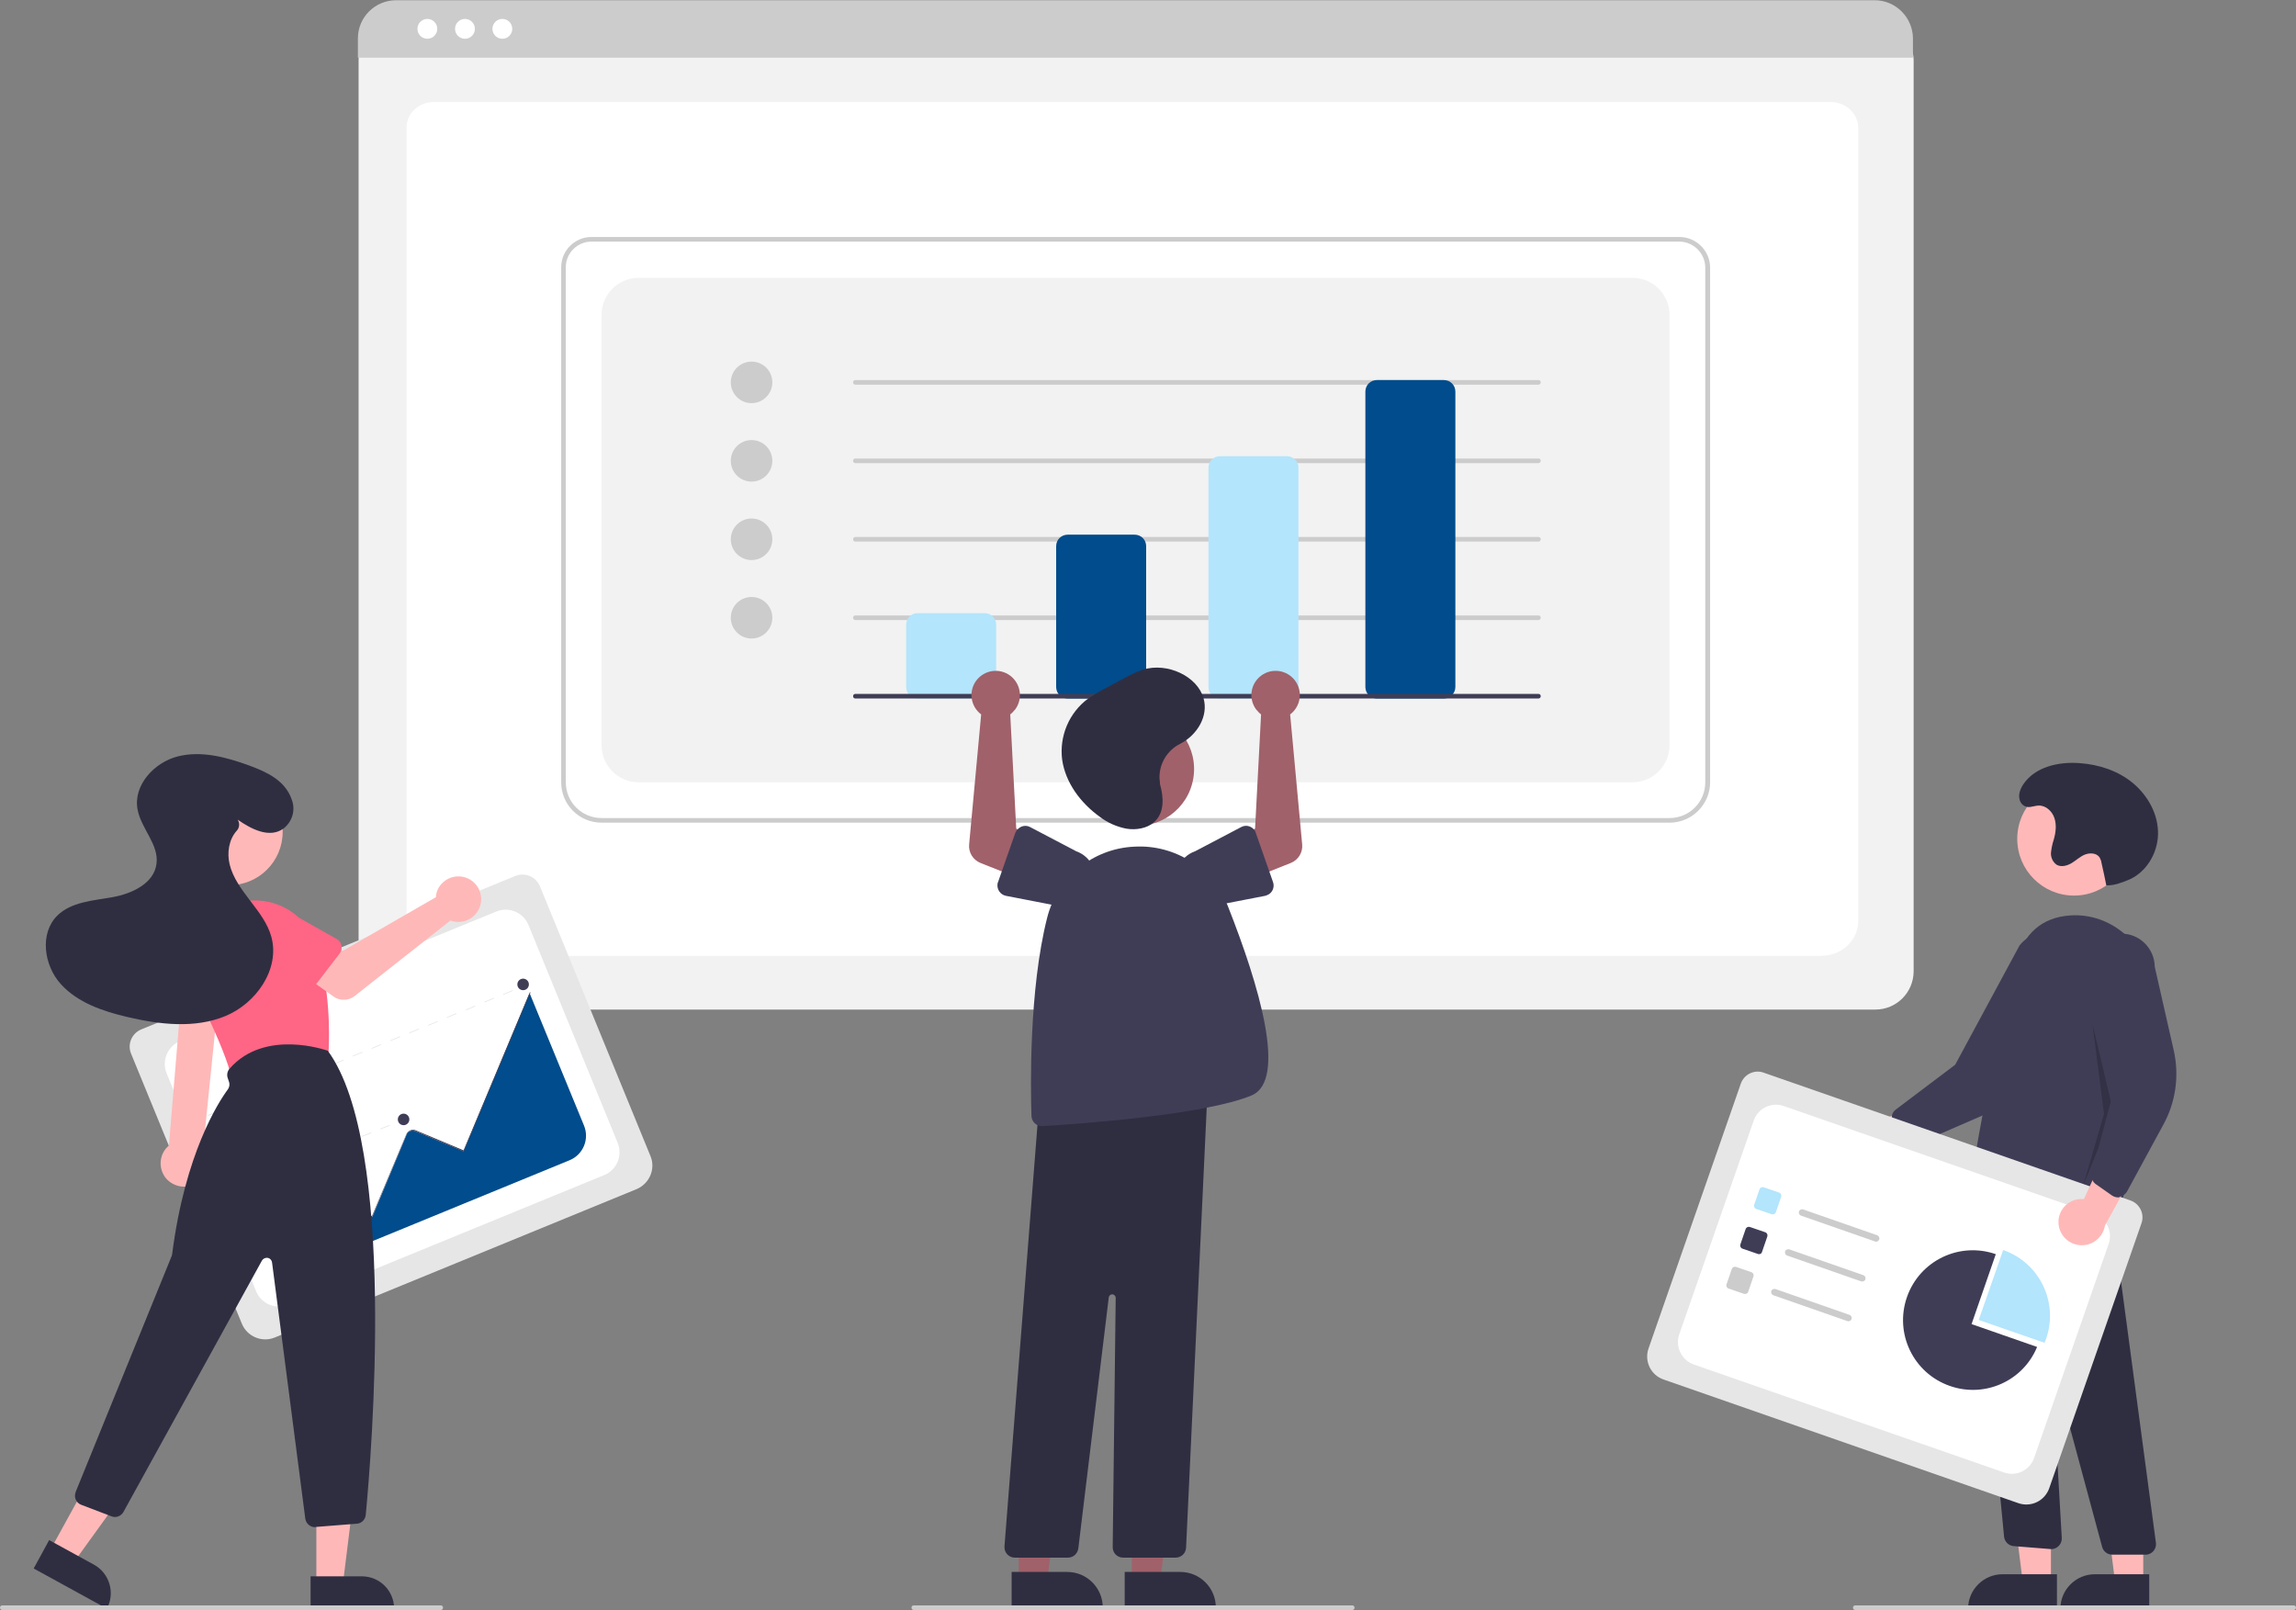 <?xml version="1.0" encoding="utf-8"?>
<!-- Generator: Adobe Illustrator 25.0.0, SVG Export Plug-In . SVG Version: 6.00 Build 0)  -->
<svg version="1.1" id="bb535a4d-a035-40f6-99ac-869b240e0289"
	 xmlns="http://www.w3.org/2000/svg" xmlns:xlink="http://www.w3.org/1999/xlink" x="0px" y="0px" viewBox="0 0 995 697.7"
	 style="enable-background:new 0 0 995 697.7;" xml:space="preserve">
<rect x="0" y="0" width="995" height="697.7" fill="#808080" stroke="none"/>
<style type="text/css">
	.st0{fill:#F2F2F2;}
	.st1{fill:#FFFFFF;}
	.st2{fill:#CCCCCC;}
	.st3{fill:#B3E5FC;}
	.st4{fill:#004C8C;}
	.st5{fill:#3F3D56;}
	.st6{fill:#FFB8B8;}
	.st7{fill:#2F2E41;}
	.st8{opacity:0.2;enable-background:new    ;}
	.st9{fill:#E6E6E6;}
	.st10{fill:#A0616A;}
	.st11{fill:#FF6584;}
</style>
<path class="st0" d="M812.7,437.5H171.9c-9.1,0-16.5-7.4-16.5-16.5V25.9c0-6.7,5.4-12.1,12.1-12.1h649.5c6.8,0,12.3,5.5,12.3,12.3
	V421C829.2,430.2,821.8,437.5,812.7,437.5z"/>
<path class="st1" d="M789.3,414.2H192.1c-8.8,0-15.9-6.7-15.9-14.9V55.2c0-6.1,5.3-11,11.8-11h605.3c6.6,0,12,5,12,11.2v343.9
	C805.2,407.5,798.1,414.2,789.3,414.2z"/>
<path class="st2" d="M829,25H155.1v-8.4c0-9.1,7.4-16.5,16.6-16.5h640.7c9.1,0,16.5,7.4,16.6,16.5V25z"/>
<circle class="st1" cx="185.2" cy="12.5" r="4.3"/>
<circle class="st1" cx="201.5" cy="12.5" r="4.3"/>
<circle class="st1" cx="217.7" cy="12.5" r="4.3"/>
<path class="st2" d="M723.6,356.5H260.7c-9.7,0-17.5-7.8-17.5-17.5V115.8c0-7.2,5.9-13.1,13.1-13.1h471.5c7.3,0,13.3,6,13.3,13.3
	V339C741.1,348.6,733.2,356.5,723.6,356.5z M256.3,104.7c-6.1,0-11.1,5-11.1,11.1V339c0,8.6,6.9,15.5,15.5,15.5h462.8
	c8.6,0,15.5-6.9,15.5-15.5V116c0-6.2-5.1-11.3-11.3-11.3H256.3z"/>
<path class="st0" d="M276.7,339h430.8c8.8,0,16-7.2,16-16V136.4c0-8.8-7.2-16-16-16H276.7c-8.8,0-16,7.2-16,16V323
	C260.7,331.8,267.9,339,276.7,339z"/>
<circle class="st2" cx="325.7" cy="165.7" r="9"/>
<circle class="st2" cx="325.7" cy="199.7" r="9"/>
<circle class="st2" cx="325.7" cy="233.7" r="9"/>
<circle class="st2" cx="325.7" cy="267.7" r="9"/>
<path class="st2" d="M666.7,166.7h-296c-0.6,0-1-0.4-1-1s0.4-1,1-1h296c0.6,0,1,0.4,1,1S667.2,166.7,666.7,166.7z"/>
<path class="st2" d="M666.7,200.7h-296c-0.6,0-1-0.4-1-1s0.4-1,1-1h296c0.6,0,1,0.4,1,1S667.2,200.7,666.7,200.7z"/>
<path class="st2" d="M666.7,234.7h-296c-0.6,0-1-0.4-1-1s0.4-1,1-1h296c0.6,0,1,0.4,1,1S667.2,234.7,666.7,234.7z"/>
<path class="st2" d="M666.7,268.7h-296c-0.6,0-1-0.4-1-1s0.4-1,1-1h296c0.6,0,1,0.4,1,1S667.2,268.7,666.7,268.7z"/>
<path class="st3" d="M426.7,302.7h-29c-2.8,0-5-2.2-5-5v-27c0-2.8,2.2-5,5-5h29c2.8,0,5,2.2,5,5v27
	C431.7,300.5,429.4,302.7,426.7,302.7z"/>
<path class="st4" d="M491.7,302.7h-29c-2.8,0-5-2.2-5-5v-61c0-2.8,2.2-5,5-5h29c2.8,0,5,2.2,5,5v61
	C496.7,300.5,494.4,302.7,491.7,302.7z"/>
<path class="st3" d="M557.7,302.7h-29c-2.8,0-5-2.2-5-5v-95c0-2.8,2.2-5,5-5h29c2.8,0,5,2.2,5,5v95
	C562.7,300.5,560.4,302.7,557.7,302.7z"/>
<path class="st4" d="M625.7,302.7h-29c-2.8,0-5-2.2-5-5v-128c0-2.8,2.2-5,5-5h29c2.8,0,5,2.2,5,5v128
	C630.7,300.5,628.4,302.7,625.7,302.7z"/>
<path class="st5" d="M666.7,302.7h-296c-0.6,0-1-0.4-1-1s0.4-1,1-1h296c0.6,0,1,0.4,1,1S667.2,302.7,666.7,302.7z"/>
<path class="st6" d="M796.7,489.2c3.1-4.6,9.3-5.9,13.9-2.8c0.5,0.3,1,0.7,1.4,1.1l31.8-16.4l-2,18.5l-29.9,12.7
	c-4.1,3.8-10.5,3.5-14.3-0.6C794.5,498.3,794.1,493.1,796.7,489.2z"/>
<path class="st5" d="M824,496.1c-0.7-0.6-1.3-1.3-1.5-2.2l-2.5-8.2c-0.6-1.8,0.1-3.8,1.6-4.9l25.7-19.4l27.9-51.7
	c4.9-6.3,14-7.5,20.3-2.6c6.3,4.9,7.5,14,2.6,20.3l0,0l-15.9,33.5c-4.8,10.2-13.1,18.2-23.5,22.7l-30.2,13.1c-1.2,0.5-2.5,0.5-3.7,0
	C824.6,496.5,824.3,496.3,824,496.1z"/>
<circle class="st6" cx="898.8" cy="363.5" r="24.6"/>
<polygon class="st6" points="888.8,685.7 876.6,685.7 870.7,638.4 888.8,638.4 "/>
<path class="st7" d="M867.8,682.2h23.6l0,0v14.9l0,0h-38.5l0,0l0,0C852.9,688.9,859.6,682.2,867.8,682.2z"/>
<polygon class="st6" points="928.8,685.7 916.6,685.7 910.7,638.4 928.8,638.5 "/>
<path class="st7" d="M907.8,682.2h23.6l0,0v14.9l0,0h-38.5l0,0l0,0C892.9,688.9,899.6,682.2,907.8,682.2L907.8,682.2z"/>
<path class="st7" d="M929.7,673.7l-14.4,0c-2,0-3.8-1.4-4.3-3.3l-20.7-76.7c-0.1-0.3-0.3-0.4-0.6-0.4c-0.2,0.1-0.4,0.3-0.4,0.5
	l4.2,72.7c0.1,2.5-1.8,4.6-4.2,4.8c-0.2,0-0.4,0-0.6,0l-16.1-1.3c-2.1-0.2-3.8-1.8-4.1-4l-14.7-152.7l5.7,3.4l53.3-9.1l21.5,161
	c0.3,2.5-1.4,4.7-3.9,5.1C930.1,673.7,929.9,673.7,929.7,673.7z"/>
<path class="st5" d="M871.5,529.4c-5.9,0-11.6-1.7-16.7-4.7c-1.6-0.9-2.4-2.8-2.1-4.6c1.9-11.5,11.7-70.4,20.6-102.5
	c3.6-13.1,11.7-20.1,23.9-20.9c17.9-1.2,33.7,12.8,35.4,31.2c2.9,32.4-8.9,78.6-14.2,96.9c-0.7,2.4-3.2,3.8-5.6,3.1
	c-0.6-0.2-1.1-0.4-1.5-0.8l-10.7-8.3c-1.4-1-3.3-1-4.5,0.2C887.2,526.9,878.6,529.4,871.5,529.4z"/>
<polygon class="st8" points="906.8,443.7 915.8,481.7 902.8,513.7 911.8,482.7 "/>
<path class="st7" d="M912.8,383.7c2.2,0,4.4-0.4,6.4-1.2c0.9-0.3,1.8-0.6,2.7-1c7.9-3,13.1-11.4,13.3-19.9s-4.2-16.6-10.7-22.1
	s-14.9-8.2-23.3-8.8c-9.1-0.7-19.3,1.6-24.4,9.2c-1.3,2-2.3,4.5-1.5,6.9c0.2,0.7,0.7,1.4,1.2,1.9c2.3,2,4.5,0.5,6.8,0.4
	c3.2-0.2,6,2.4,7,5.4s0.6,6.3-0.3,9.4c-0.6,1.8-1,3.8-1.2,5.7c-0.1,2,0.8,3.9,2.4,5.1c2,1.2,4.6,0.5,6.6-0.7s3.7-2.9,5.8-3.7
	s5-0.7,6.3,1.3c0.4,0.7,0.7,1.5,0.8,2.3C911.9,378.9,911.7,378.6,912.8,383.7L912.8,383.7z"/>
<path class="st9" d="M874.7,651.4l-153.8-53.6c-5.5-1.9-8.4-7.9-6.5-13.4l40-114.8c1.4-4,5.8-6.2,9.8-4.8l159,55.4
	c4.1,1.4,6.3,5.9,4.8,10l-39.9,114.6C886.2,650.4,880.2,653.3,874.7,651.4z"/>
<path class="st1" d="M734,591.3l134.5,46.8c5.3,1.9,11.2-1,13-6.3l32.3-92.7c1.9-5.3-1-11.2-6.3-13l0,0L773,479.3
	c-5.3-1.9-11.2,1-13,6.3l-32.3,92.7C725.9,583.6,728.7,589.4,734,591.3z"/>
<path class="st3" d="M767.8,526.2l-6.7-2.3c-0.8-0.3-1.1-1.1-0.9-1.8l2.3-6.7c0.3-0.8,1.1-1.1,1.8-0.9l6.7,2.3
	c0.8,0.3,1.1,1.1,0.9,1.8l-2.3,6.7C769.4,526,768.6,526.4,767.8,526.2z"/>
<path class="st5" d="M761.8,543.4l-6.7-2.3c-0.8-0.3-1.1-1.1-0.9-1.8l2.3-6.7c0.3-0.8,1.1-1.1,1.8-0.9l6.7,2.3
	c0.8,0.3,1.1,1.1,0.9,1.8l-2.3,6.7C763.4,543.3,762.6,543.7,761.8,543.4z"/>
<path class="st2" d="M755.8,560.7l-6.7-2.3c-0.8-0.3-1.1-1.1-0.9-1.8l2.3-6.7c0.3-0.8,1.1-1.1,1.8-0.9l6.7,2.3
	c0.8,0.3,1.1,1.1,0.9,1.8l-2.3,6.7C757.4,560.5,756.6,560.9,755.8,560.7z"/>
<path class="st2" d="M812.6,538l-32.1-11.2c-0.8-0.3-1.1-1.1-0.9-1.8c0.3-0.8,1.1-1.1,1.8-0.9l32.1,11.2c0.8,0.3,1.1,1.1,0.9,1.8
	C814.1,537.9,813.3,538.3,812.6,538z"/>
<path class="st2" d="M806.6,555.3l-32.1-11.2c-0.8-0.3-1.1-1.1-0.9-1.8s1.1-1.1,1.8-0.9l0,0l32.1,11.2c0.8,0.3,1.1,1.1,0.9,1.8
	S807.3,555.5,806.6,555.3z"/>
<path class="st2" d="M800.6,572.5l-32.1-11.2c-0.8-0.3-1.1-1.1-0.9-1.8s1.1-1.1,1.8-0.9l0,0l32.1,11.2c0.8,0.3,1.1,1.1,0.9,1.8
	S801.3,572.8,800.6,572.5z"/>
<path class="st3" d="M886,581.9c0.2-0.6,0.5-1.1,0.7-1.7c5.5-15.8-2.8-33-18.6-38.5L857.5,572L886,581.9z"/>
<path class="st5" d="M854.4,573.8l10.5-30.3c-15.8-5.5-33,2.8-38.5,18.6s2.8,33,18.6,38.5c15.1,5.3,31.7-2.1,37.8-16.9L854.4,573.8z
	"/>
<path class="st6" d="M892.1,530.4c-0.5-5.5,3.7-10.4,9.2-10.8c0.6,0,1.2,0,1.8,0L918,487l9.8,15.7l-15.6,28.4
	c-0.9,5.5-6.1,9.3-11.6,8.4C896,538.8,892.5,535,892.1,530.4L892.1,530.4z"/>
<path class="st5" d="M917.9,518.9c-0.9,0-1.8-0.3-2.6-0.8l-7-4.9c-1.6-1.1-2.3-3-1.8-4.9l8.3-31.2l-10-57.9c0-8,6.4-14.5,14.4-14.6
	s14.5,6.4,14.6,14.4l8.2,36.1c2.5,11,0.9,22.5-4.5,32.3l-15.7,28.9c-0.6,1.1-1.7,1.9-2.9,2.2C918.6,518.9,918.2,518.9,917.9,518.9z"
	/>
<path class="st2" d="M994,697.7H804c-0.6,0-1-0.4-1-1s0.4-1,1-1h190c0.6,0,1,0.4,1,1S994.6,697.7,994,697.7z"/>
<polygon class="st10" points="490.5,685.2 502.8,685.2 508.6,638 490.5,638 "/>
<path class="st7" d="M487.4,681.2l24.1,0h0c8.5,0,15.4,6.9,15.4,15.4c0,0,0,0,0,0v0.5l-39.5,0L487.4,681.2z"/>
<polygon class="st10" points="441.5,685.2 453.8,685.2 459.6,638 441.5,638 "/>
<path class="st7" d="M438.4,681.2l24.1,0h0c8.5,0,15.4,6.9,15.4,15.4c0,0,0,0,0,0v0.5l-39.5,0L438.4,681.2z"/>
<ellipse transform="matrix(0.16 -0.987 0.987 0.16 85.027 766.531)" class="st10" cx="493" cy="333.3" rx="24.6" ry="24.6"/>
<path class="st7" d="M509.5,675h-22.8c-2.5,0-4.5-2-4.5-4.5c0,0,0,0,0-0.1l1.3-108c0-0.8-0.7-1.5-1.5-1.5c-0.8,0-1.4,0.6-1.5,1.3
	l-13.2,108.8c-0.3,2.3-2.2,4-4.5,4h-23c-2.5,0-4.5-2-4.5-4.5c0-0.1,0-0.2,0-0.4l15.2-194.1l0.4,0l72.6-7.8L514,670.7
	C513.9,673.1,511.9,675,509.5,675z"/>
<path class="st5" d="M451.5,488c-2.4,0-4.4-1.9-4.5-4.4c-0.4-12.3-1.1-54.7,6.8-85.9c4.4-17.5,19.8-30,37.8-30.8l0,0
	c17.7-1,34.1,9.5,40.6,26c13.3,33.7,25.8,75.2,10.2,81.8c-20.5,8.5-74.5,12.3-90.6,13.3C451.7,488,451.6,488,451.5,488z"/>
<path class="st10" d="M545.3,308.5c0.4,0.4,0.8,0.8,1.2,1.1l-2.6,49.5l-10.7,5.5l6.2,17.3l19.9-7.9c3.3-1.3,5.4-4.6,5-8.2l-5.2-56.2
	c4.6-3.5,5.6-10,2.1-14.7c-3.5-4.6-10-5.6-14.7-2.1c-4.6,3.5-5.6,10-2.1,14.7C544.8,307.8,545,308.2,545.3,308.5L545.3,308.5z"/>
<path class="st5" d="M544.2,360.9l7.5,21.4c0.8,2.3-0.4,4.9-2.8,5.7c-0.2,0.1-0.4,0.1-0.6,0.2l-22.2,4.3c-6.5,2.3-13.6-1.2-15.9-7.7
	c-2.2-6.5,1.2-13.6,7.7-15.9l20-10.5c2.2-1.2,4.9-0.3,6.1,1.9C544.1,360.5,544.1,360.7,544.2,360.9L544.2,360.9z"/>
<path class="st10" d="M439,308.5c-0.4,0.4-0.8,0.8-1.2,1.1l2.6,49.5l10.7,5.5l-6.2,17.3l-19.9-7.9c-3.3-1.3-5.4-4.6-5-8.2l5.2-56.2
	c-4.6-3.5-5.6-10-2.1-14.7c3.5-4.6,10-5.6,14.7-2.1c4.6,3.5,5.6,10,2.1,14.7C439.5,307.8,439.3,308.2,439,308.5L439,308.5z"/>
<path class="st5" d="M442.7,358.2c1.2-0.5,2.6-0.4,3.7,0.2l20,10.5c6.5,2.3,9.9,9.4,7.6,15.9c-2.3,6.5-9.4,9.9-15.9,7.7l-22.2-4.3
	c-2.4-0.5-4-2.8-3.6-5.3c0-0.2,0.1-0.4,0.2-0.6l7.5-21.4C440.5,359.7,441.5,358.7,442.7,358.2z"/>
<path class="st7" d="M502.5,337.5c-0.3-6.4,3.3-12.4,9-15.2c7.5-3.9,12.2-12.1,10.1-19.6c-2.6-9.6-15.7-15.8-26.3-12.5
	c-2.9,1-5.6,2.3-8.3,3.8l-6.9,3.7c-3,1.5-5.8,3.2-8.5,5c-8.3,6.1-12.6,16.3-11.3,26.5c1.4,9.8,7.8,18.7,16.5,24.9
	c3.3,2.5,7.2,4.2,11.3,5c4.2,0.7,8.9-0.1,11.9-2.7c4.8-4.1,4.3-10.9,2.7-16.6C502.7,339.1,502.6,338.3,502.5,337.5z"/>
<path class="st2" d="M586,697.7H396c-0.6,0-1-0.4-1-1s0.4-1,1-1h190c0.6,0,1,0.4,1,1S586.6,697.7,586,697.7z"/>
<path class="st9" d="M275.9,515.3l-156.8,64.3c-5.6,2.3-12-0.4-14.3-6l-48-117c-1.7-4.1,0.3-8.8,4.4-10.5l162.1-66.5
	c4.2-1.7,9,0.3,10.7,4.5l47.9,116.9C284.2,506.5,281.5,512.9,275.9,515.3z"/>
<path class="st1" d="M124.8,565.4l137.1-56.2c5.4-2.2,8-8.4,5.8-13.9l0,0L229,400.8c-2.2-5.4-8.4-8-13.9-5.8l0,0L78,451.2
	c-5.4,2.2-8,8.4-5.8,13.9l0,0l38.8,94.5C113.2,565,119.4,567.6,124.8,565.4z"/>
<rect x="226.2" y="427" transform="matrix(0.925 -0.38 0.38 0.925 -145.115 118.218)" class="st9" width="2.2" height="0.4"/>
<path class="st9" d="M222.2,429.4l-4.1,1.7l-0.1-0.3l4.1-1.7L222.2,429.4z M214.1,432.7l-4.1,1.7l-0.1-0.3l4.1-1.7L214.1,432.7z
	 M206,436.1l-4.1,1.7l-0.1-0.3l4.1-1.7L206,436.1z M197.8,439.4l-4.1,1.7l-0.1-0.3l4.1-1.7L197.8,439.4z M189.7,442.8l-4.1,1.7
	l-0.1-0.3l4.1-1.7L189.7,442.8z M181.5,446.1l-4.1,1.7l-0.1-0.3l4.1-1.7L181.5,446.1z M173.4,449.4l-4.1,1.7l-0.1-0.3l4.1-1.7
	L173.4,449.4z M165.2,452.8l-4.1,1.7l-0.1-0.3l4.1-1.7L165.2,452.8z M157.1,456.1l-4.1,1.7l-0.1-0.3l4.1-1.7L157.1,456.1z
	 M149,459.5l-4.1,1.7l-0.1-0.3l4.1-1.7L149,459.5z M140.8,462.8l-4.1,1.7l-0.1-0.3l4.1-1.7L140.8,462.8z M132.7,466.1l-4.1,1.7
	l-0.1-0.3l4.1-1.7L132.7,466.1z M124.5,469.5l-4.1,1.7l-0.1-0.3l4.1-1.7L124.5,469.5z M116.4,472.8l-4.1,1.7l-0.1-0.3l4.1-1.7
	L116.4,472.8z M108.2,476.2l-4.1,1.7l-0.1-0.3l4.1-1.7L108.2,476.2z M100.1,479.5l-4.1,1.7l-0.1-0.3l4.1-1.7L100.1,479.5z"/>
<rect x="89.8" y="482.9" transform="matrix(0.925 -0.38 0.38 0.925 -176.557 70.64)" class="st9" width="2.2" height="0.4"/>
<rect x="172.8" y="485.3" transform="matrix(0.925 -0.38 0.38 0.925 -171.269 102.334)" class="st9" width="2.2" height="0.4"/>
<path class="st9" d="M168.9,487.8l-4,1.6l-0.1-0.3l4-1.6L168.9,487.8z M160.9,491l-4,1.6l-0.1-0.3l4-1.6L160.9,491z M152.9,494.3
	l-4,1.6l-0.1-0.3l4-1.6L152.9,494.3z M144.9,497.6l-4,1.6l-0.1-0.3l4-1.6L144.9,497.6z M136.9,500.9l-4,1.6l-0.1-0.3l4-1.6
	L136.9,500.9z M128.8,504.2l-4,1.6l-0.1-0.3l4-1.6L128.8,504.2z M120.8,507.5l-4,1.6l-0.1-0.3l4-1.6L120.8,507.5z M112.8,510.8
	l-4,1.6l-0.1-0.3l4-1.6L112.8,510.8z"/>
<rect x="102.6" y="514.1" transform="matrix(0.925 -0.38 0.38 0.925 -187.455 77.842)" class="st9" width="2.2" height="0.4"/>
<rect x="139.6" y="516.3" transform="matrix(0.925 -0.38 0.38 0.925 -185.486 92.031)" class="st9" width="2.2" height="0.4"/>
<path class="st9" d="M135.6,518.7l-4.1,1.7l-0.1-0.3l4.1-1.7L135.6,518.7z M127.3,522.1l-4.1,1.7l-0.1-0.3l4.1-1.7L127.3,522.1z
	 M119.1,525.5l-4.1,1.7l-0.1-0.3l4.1-1.7L119.1,525.5z"/>
<rect x="108.7" y="528.9" transform="matrix(0.925 -0.38 0.38 0.925 -192.611 81.25)" class="st9" width="2.2" height="0.4"/>
<rect x="149.9" y="541.5" transform="matrix(0.925 -0.38 0.38 0.925 -194.286 97.846)" class="st9" width="2.2" height="0.4"/>
<path class="st9" d="M145.9,543.9l-4.1,1.7l-0.1-0.3l4.1-1.7L145.9,543.9z M137.7,547.3l-4.1,1.7l-0.1-0.3l4.1-1.7L137.7,547.3z
	 M129.4,550.7l-4.1,1.7l-0.1-0.3l4.1-1.7L129.4,550.7z"/>
<rect x="119" y="554.2" transform="matrix(0.925 -0.38 0.38 0.925 -201.41 87.065)" class="st9" width="2.2" height="0.4"/>
<path class="st4" d="M130.6,550.5l116.2-47.7c5.9-2.4,8.7-9.1,6.3-15l-23.5-57.2l-0.2,0.1l-28.5,68.2l-21.1-8.8
	c-0.8-0.3-1.7-0.3-2.4,0.2c-0.6,0.3-1,0.8-1.2,1.4l-14.9,35.7l-15.5-6.5c-1.4-0.6-3,0.1-3.6,1.5c0,0,0,0,0,0
	C142,522.7,132.4,546.1,130.6,550.5z"/>
<path class="st5" d="M130.3,551.1l-0.3-0.1l12-28.6c0.7-1.6,2.5-2.3,4-1.7l15.2,6.3l14.9-35.5c0.7-1.6,2.5-2.3,4-1.7l20.8,8.7
	l28.7-68.5l0.3,0.1L201,499l-21.2-8.9c-1.4-0.6-3,0.1-3.6,1.5c0,0,0,0,0,0l-15,35.9l-15.5-6.5c-1.4-0.6-3,0.1-3.6,1.5L130.3,551.1z"
	/>
<circle class="st5" cx="141.7" cy="516" r="2.5"/>
<circle class="st5" cx="174.9" cy="485.1" r="2.5"/>
<circle class="st5" cx="226.7" cy="426.6" r="2.5"/>
<path class="st6" d="M84.4,513.1c5-2.5,7-8.5,4.5-13.5c-0.3-0.5-0.6-1-0.9-1.5l7.5-73.8H79.2l-6,72.1c-4.3,3.6-4.8,10-1.2,14.3
	C75.1,514.2,80.2,515.3,84.4,513.1L84.4,513.1z"/>
<circle class="st6" cx="99.4" cy="360.5" r="23.1"/>
<path class="st11" d="M103.7,467.3c-1.9,0-3.6-1.3-4.1-3.1c-1.8-6.7-6.7-18.1-14.3-33.8c-6.8-13.9-1-30.6,12.9-37.4
	c1-0.5,1.9-0.9,3-1.2l0,0c14.6-5.1,30.5,2.5,35.7,17.1c0.1,0.3,0.2,0.5,0.3,0.8c5.9,18.6,5.6,38.4,5.2,46.1
	c-0.1,1.9-1.5,3.5-3.3,3.9l-34.4,7.5C104.3,467.2,104,467.3,103.7,467.3z"/>
<polygon class="st6" points="137.1,686.4 148.6,686.4 154.1,642 137.1,642 "/>
<path class="st7" d="M170.8,697.1l-36.2,0l0,0l0-14l0,0l22.2,0C164.6,683.1,170.8,689.4,170.8,697.1L170.8,697.1L170.8,697.1
	L170.8,697.1z"/>
<polygon class="st6" points="21.9,671.5 32,677 58.2,640.7 43.3,632.6 "/>
<path class="st7" d="M46.3,697.1l-31.7-17.4l0,0l6.7-12.3l0,0l19.5,10.7C47.5,681.8,50,690.4,46.3,697.1L46.3,697.1L46.3,697.1z"/>
<path class="st7" d="M136.5,661.8c-2.1,0-3.9-1.6-4.2-3.7l-14.4-111c-0.2-1.3-1.3-2.2-2.6-2c-0.7,0.1-1.4,0.5-1.8,1.2l-60,108.9
	c-1,1.8-3.2,2.7-5.2,1.9l-13.1-5c-2.2-0.8-3.3-3.3-2.4-5.5c0,0,0-0.1,0-0.1l41.6-102.2c0.1-0.3,0.2-0.5,0.2-0.8
	c5.6-43.6,20-65.8,24.2-71.5c0.6-0.9,0.8-2,0.5-3l-0.6-1.8c-0.5-1.4-0.2-3,0.8-4.1c15.3-17.5,42.1-7.9,42.4-7.8l0.1,0l0.1,0.1
	c30,41.1,18.9,174.7,16.4,201.1c-0.2,2-1.8,3.7-3.9,3.8l-17.7,1.4C136.8,661.8,136.7,661.8,136.5,661.8z"/>
<path class="st6" d="M189.1,387.3c-0.1,0.5-0.2,1-0.2,1.5l-40.4,23.3l-9.8-5.6l-10.5,13.7l16.4,11.7c2.7,1.9,6.4,1.8,9-0.2
	l41.6-32.8c5.1,1.9,10.8-0.7,12.7-5.8c1.9-5.1-0.7-10.8-5.8-12.7c-5.1-1.9-10.8,0.7-12.7,5.8C189.3,386.5,189.2,386.9,189.1,387.3
	L189.1,387.3z"/>
<path class="st11" d="M147.2,413.2l-13,16.9c-1.4,1.8-4.1,2.2-5.9,0.8c-0.2-0.1-0.3-0.3-0.5-0.4L113,415.1c-5.1-4-6-11.4-2-16.5
	c4-5.1,11.3-6,16.4-2.1l18.5,10.4c2,1.1,2.8,3.7,1.6,5.8C147.4,412.9,147.3,413,147.2,413.2L147.2,413.2z"/>
<path class="st11" d="M96.6,442.6l-21-3.8c-2.3-0.4-3.8-2.6-3.4-4.9c0-0.2,0.1-0.4,0.2-0.6l6.8-20.2c1.2-6.4,7.3-10.6,13.7-9.4
	c6.4,1.2,10.6,7.3,9.4,13.6l-0.7,21.2c-0.1,2.3-2,4.2-4.4,4.1C97,442.6,96.8,442.6,96.6,442.6L96.6,442.6z"/>
<path class="st7" d="M103,355.2c5.9,4.1,13.7,8.2,19.8,3.9c3.9-3,5.4-8.1,3.6-12.7c-2.9-8.3-10.9-11.9-18.5-14.7
	c-9.9-3.6-20.7-6.5-30.9-3.9s-19.3,12.5-17.4,22.9c1.5,8.4,9.4,15.3,8.2,23.7c-1.1,8.5-10.7,12.9-19.1,14.4s-17.8,2-23.9,8
	c-7.7,7.7-5.8,21.5,1.5,29.6c7.3,8.1,18.2,11.8,28.8,14.3c14.1,3.3,29.3,5.1,42.6-0.4s23.7-20.3,19.9-34.3
	c-1.6-5.9-5.5-10.8-9.2-15.7s-7.5-9.9-8.9-15.8c-1.2-4.9-0.3-10.7,3-14.4C103.8,358.8,104,356.8,103,355.2L103,355.2z"/>
<path class="st2" d="M191,697.7H1c-0.6,0-1-0.4-1-1s0.4-1,1-1h190c0.6,0,1,0.4,1,1S191.6,697.7,191,697.7z"/>
</svg>
